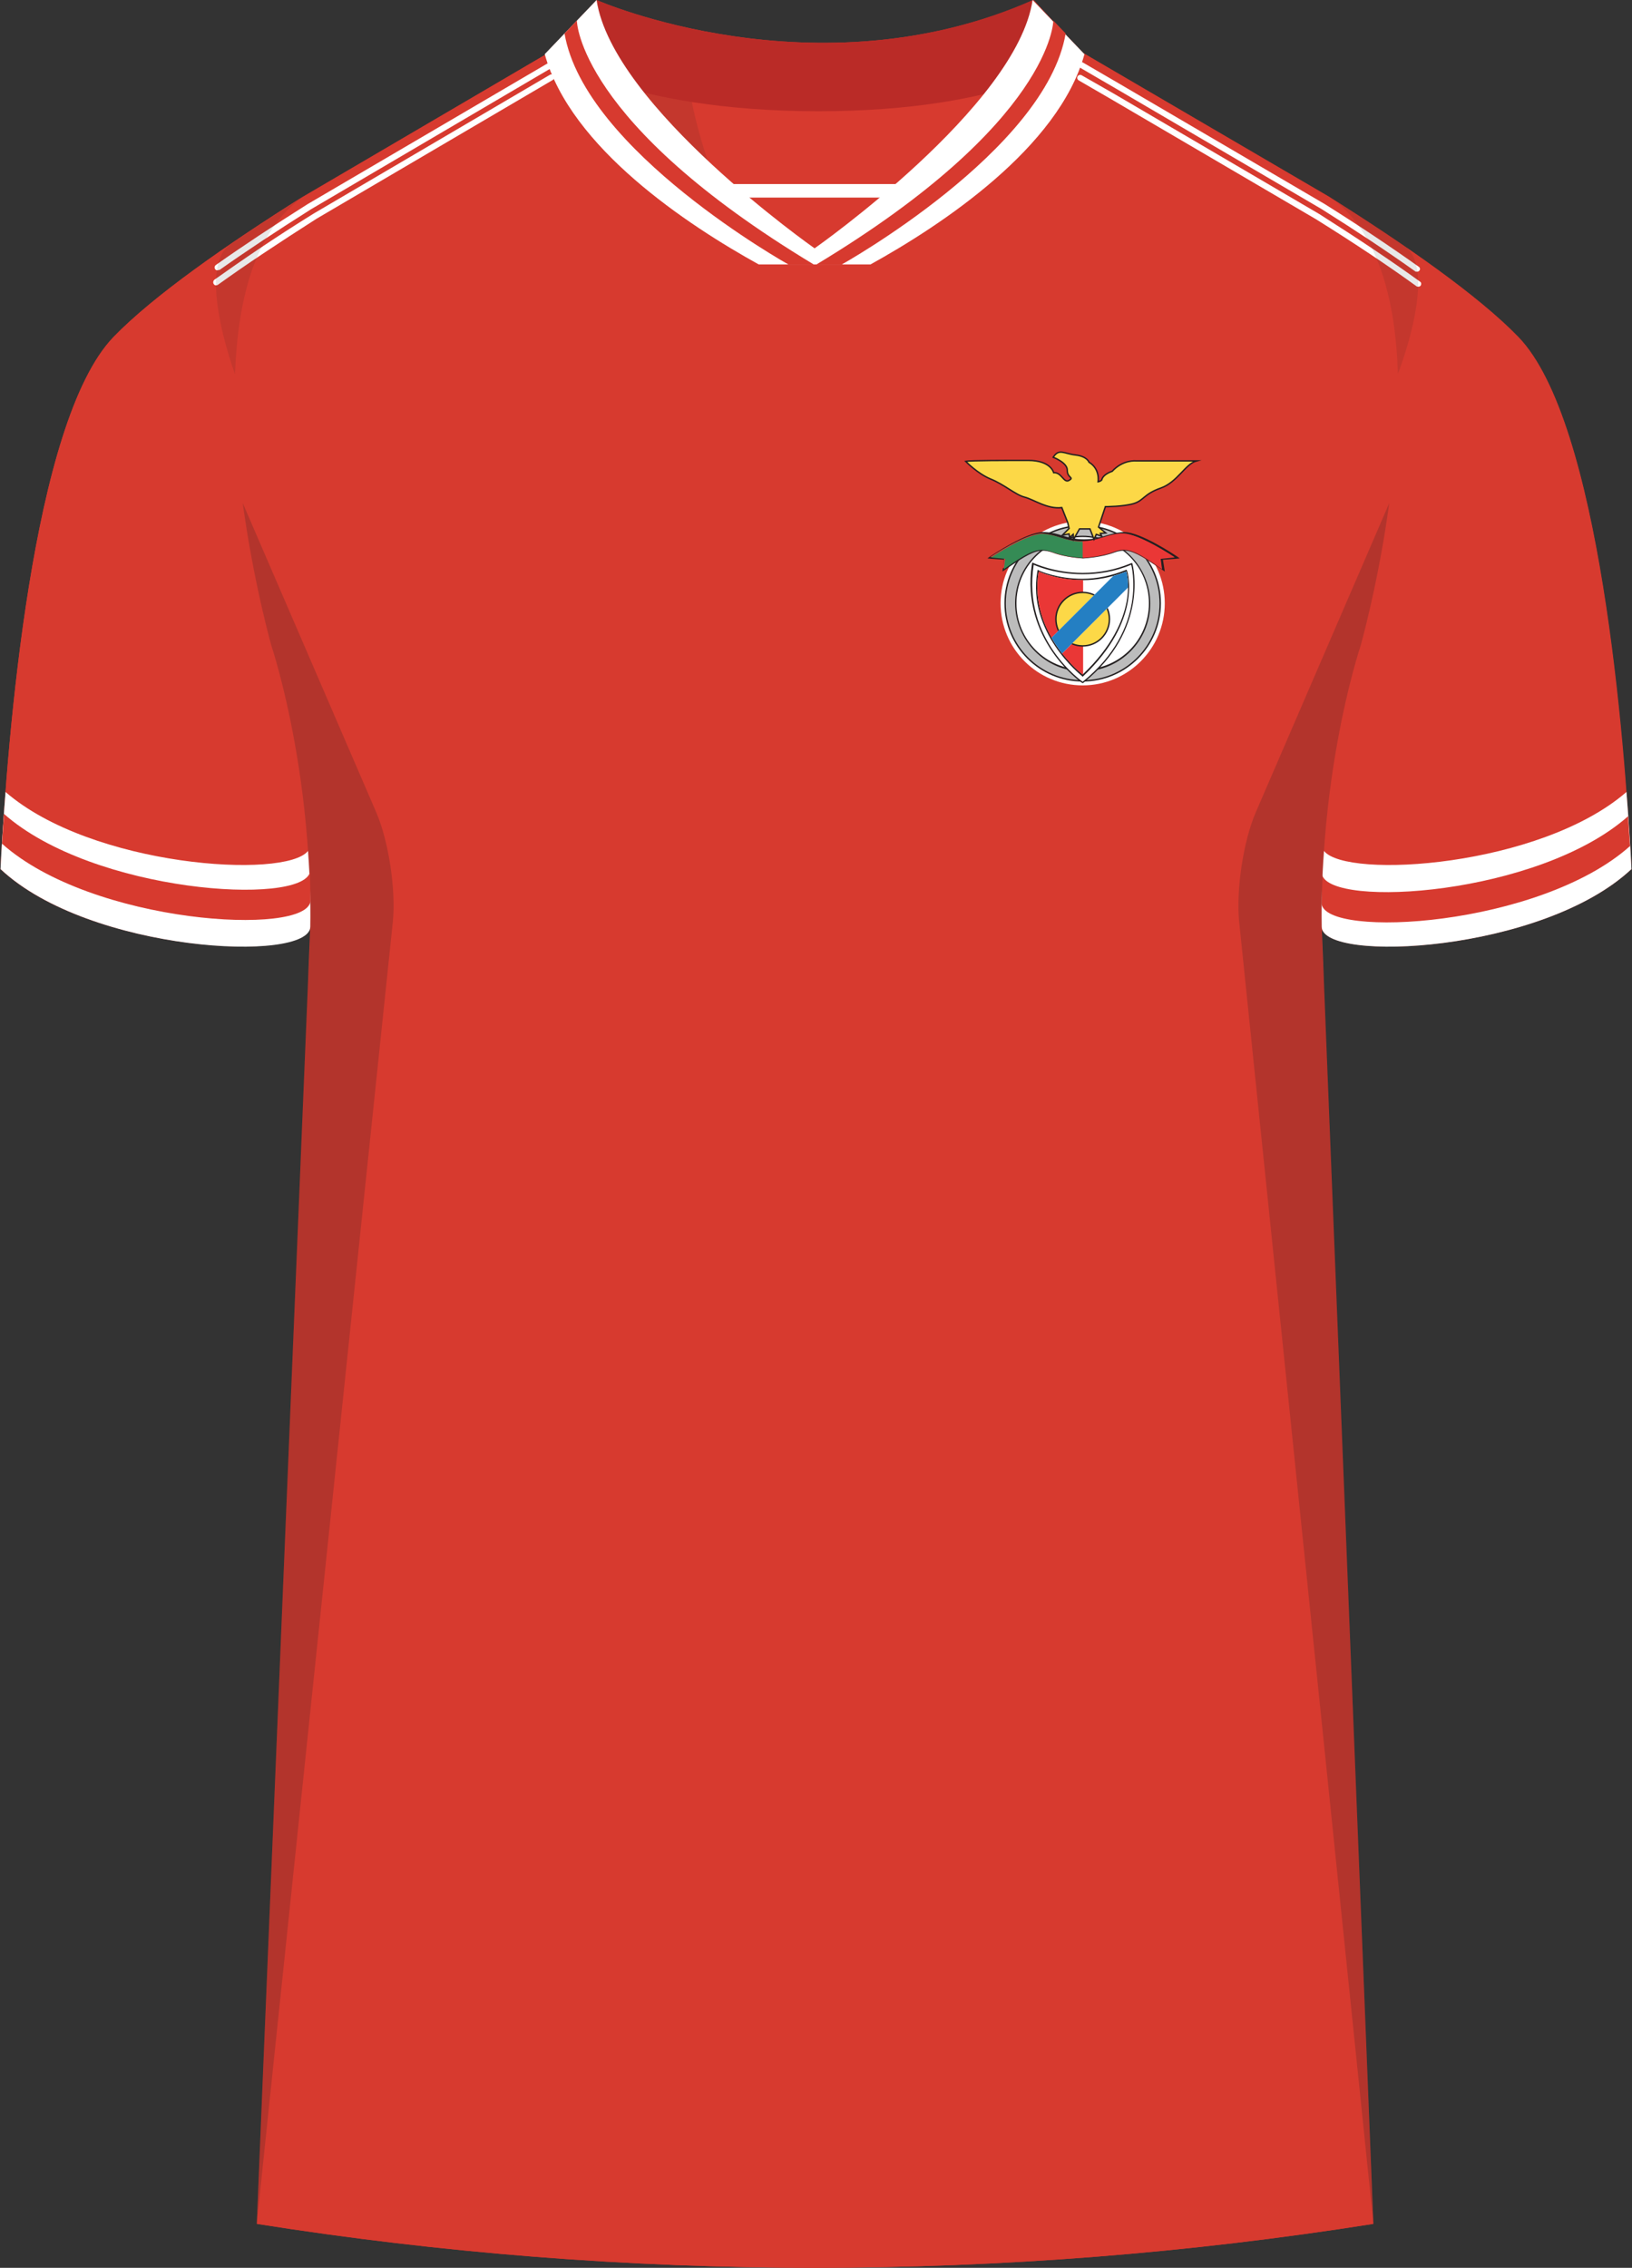 <svg xmlns="http://www.w3.org/2000/svg" id="Laag_1" data-name="Laag 1" viewBox="0 0 359.84 500"><rect x="0" y="0" width="359.84" height="500" fill="#333333" stroke="none"/><defs><clipPath id="clippath"><path d="M225.42 124.01h13.4v26.5h-13.4z" class="cls-1"/></clipPath><clipPath id="clippath-1"><path d="m230.68 141.77 17.253-17.253 2.899 2.9-17.254 17.253z" class="cls-1"/></clipPath><clipPath id="clippath-2"><path d="m230.68 141.77 17.253-17.253 2.899 2.9-17.254 17.253z" class="cls-1"/></clipPath><style>.cls-1{fill:none}.cls-2{clip-path:url(#clippath)}.cls-3,.cls-4{fill:#bcbcbc;stroke:#231f20;stroke-miterlimit:10;stroke-width:.31px}.cls-4{fill:#fcd847}.cls-5{fill:#ea3736}.cls-6{fill:#fff}.cls-7{fill:#ba2b27}.cls-8{fill:#d73a2f}.cls-9{fill:#247fc3}.cls-10,.cls-11{fill:#231f20}.cls-12{fill:#358b55}.cls-13{clip-path:url(#clippath-1)}.cls-14{clip-path:url(#clippath-2)}.cls-11{isolation:isolate;opacity:.5}.cls-15{opacity:.2}</style></defs><g id="Man_UTD" data-name="Man UTD"><path id="Jersey_Color" d="M293.02 43.41c16.7 10.5 32.9 21.8 41.7 30.9 18.1 18.7 23.4 88.6 24.9 117.3-19.6 18.4-68.2 20.8-68.3 12.6l11.4 286.1c-81.5 12.9-164.6 12.9-246.1 0l11.8-286.1c-.1 8.1-48.7 5.8-68.3-12.6 1.5-28.7 6.9-98.6 24.9-117.3 8.8-9.1 25-20.4 41.7-30.9l53.6-31.4L131.68.06s48.24 21.15 96.24-.05l10.7 11.6 54.4 31.8Z" class="cls-8" data-name="Jersey Color"/><path id="Body" d="m238.72 11.61 54.4 31.8c29.1 20.5 6.9 98.9 6.9 98.9s-9 26.4-8.6 61.9l11.4 286.1c-81.5 12.9-164.6 12.9-246.1 0l11.8-286.1c.4-35.5-8.6-61.9-8.6-61.9s-22.2-78.4 6.9-98.9l54.2-31.8h117.7Z" class="cls-8"/><g id="Logo"><g><circle cx="238.72" cy="133.01" r="18.1" class="cls-6"/><circle cx="238.72" cy="133.01" r="17.1" class="cls-3"/><g><path d="M238.72 147.81c-8.1 0-14.8-6.6-14.8-14.8s6.6-14.8 14.8-14.8 14.8 6.6 14.8 14.8-6.6 14.8-14.8 14.8Z" class="cls-6"/><path d="M238.72 118.41c8.1 0 14.6 6.5 14.6 14.6s-6.5 14.6-14.6 14.6-14.6-6.5-14.6-14.6 6.6-14.6 14.6-14.6m0-.3c-8.2 0-14.9 6.7-14.9 14.9s6.7 15 14.9 15 14.9-6.7 14.9-14.9-6.6-15-14.9-15Z" class="cls-10"/></g><g><path d="M238.62 150.41c-.1-.1-13.4-9.4-10.9-26v-.2l.2.1s4.5 2.1 10.7 2.1c3.7 0 7.3-.7 10.7-2.1l.2-.1v.2c0 .1 3.8 14.3-10.7 26h-.2Z" class="cls-6"/><path d="M249.42 124.51s3.9 14-10.7 25.8c0 0-13.4-9.2-10.8-25.8 0 0 4.4 2.1 10.8 2.1 3.2 0 6.9-.5 10.7-2.1m-21.8-.5-.1.4c-2.5 16.6 10.8 26 11 26.1l.2.1.2-.1c14.6-11.8 10.8-26 10.8-26.1l-.1-.3-.3.1c-3.4 1.4-6.9 2.1-10.6 2.1-6.2 0-10.6-2.1-10.7-2.1l-.4-.2Z" class="cls-10"/></g><g><path d="M238.62 148.91c-.1-.1-12-9.5-9.8-22.9v-.2l.2.1s4 1.9 9.6 1.9c3.3 0 6.5-.6 9.5-1.9l.2-.1.1.2c0 .1 3.3 10.6-9.6 22.9l-.1.1-.1-.1Z" class="cls-6"/><path d="M248.32 126.01s3.4 10.3-9.6 22.7c0 0-12-9.3-9.7-22.7 0 0 4 1.9 9.7 1.9 2.9 0 6.1-.5 9.6-1.9m-19.5-.4-.1.4c-2.3 13.5 9.7 22.9 9.8 23l.2.2.2-.2c13-12.4 9.7-22.9 9.6-23.1l-.1-.3-.3.1c-3 1.2-6.2 1.9-9.5 1.9-5.6 0-9.5-1.8-9.5-1.8l-.3-.2Z" class="cls-10"/></g><g class="cls-2"><path d="M229.02 126.01s8.9 4.2 19.3 0c0 0 3.4 10.3-9.6 22.7 0 .1-12-9.2-9.7-22.7Z" class="cls-5"/></g><circle cx="238.72" cy="136.51" r="5.9" class="cls-4"/><g><path d="M256.02 125.51c-4.6-3.2-6.6-4.2-8.4-4.2-.7 0-1.3.1-2.2.5-2.9 1-6.7 1.3-6.7 1.3-.1 0-3.9-.2-6.7-1.3-.9-.3-1.5-.5-2.2-.5-1.8 0-3.8 1-8.4 4.2l-.3.2.3-2.4-3.4-.3.4-.2c.3-.2 7.9-5.3 11.4-5.3h.2c1.6.1 2.7.5 3.9.8 1.4.4 2.7.8 4.7.8s3.3-.4 4.7-.8c1.1-.3 2.3-.7 3.9-.8h.2c3.5 0 11.1 5 11.4 5.3l.4.2-3.4.3.3 2.4-.1-.2Z" class="cls-5"/><path d="M247.62 117.61c3.5 0 11.3 5.2 11.3 5.2l-3.1.2.3 2.3c-4.4-3.1-6.5-4.2-8.5-4.2-.7 0-1.5.2-2.3.5-2.9 1.1-6.7 1.3-6.7 1.3s-3.8-.2-6.7-1.3c-.8-.3-1.5-.5-2.3-.5-1.9 0-4 1.1-8.5 4.2l.3-2.3-3.1-.2s7.8-5.2 11.3-5.2h.2c3.4.3 4.9 1.7 8.6 1.7s5.2-1.4 8.6-1.7h.6m-17.7-.3c-3.6 0-11.2 5.1-11.5 5.3l-.7.5.9.1 2.8.2-.3 1.9-.1.7.6-.4c4.6-3.2 6.5-4.2 8.3-4.2.6 0 1.3.1 2.2.4 2.9 1.1 6.6 1.3 6.8 1.3s3.9-.2 6.8-1.3c.8-.3 1.5-.4 2.2-.4 1.8 0 3.7 1 8.3 4.2l.6.4-.1-.7-.3-1.9 2.8-.2.9-.1-.7-.5c-.3-.2-7.9-5.3-11.5-5.3h-.3c-1.6.1-2.8.5-3.9.8-1.4.4-2.7.8-4.7.8s-3.3-.4-4.7-.8c-1.2-.4-2.3-.7-3.9-.8h-.5Z" class="cls-10"/></g><g><g class="cls-13"><path d="M229.02 126.01s8.9 4.2 19.3 0c0 0 3.4 10.3-9.6 22.7 0 .1-12-9.2-9.7-22.7Z" class="cls-6"/></g><g class="cls-14"><path d="M229.02 126.01s8.9 4.2 19.3 0c0 0 3.4 10.3-9.6 22.7 0 .1-12-9.2-9.7-22.7Z" class="cls-9"/></g></g><path d="M218.52 122.91s8.2-5.5 11.6-5.2 4.9 1.7 8.6 1.7v3.6s-3.8-.2-6.7-1.3c-2.9-1.1-4.6-.5-10.7 3.8l.3-2.3-3.1-.3Z" class="cls-12"/><path d="M259.02 122.91s-8.2-5.5-11.6-5.2-4.9 1.7-8.6 1.7v3.6s3.8-.2 6.7-1.3c2.9-1.1 4.6-.5 10.7 3.8l-.3-2.3 3.1-.3Z" class="cls-5"/><path d="m235.72 116.51-.3-1.3-1.3-3.3c-3.2.4-6.2-1.8-8.2-2.3s-4.5-2.8-7.5-4c-2.9-1.2-5.5-3.9-5.5-3.9 1.3-.2 8.8-.2 13.8-.2s5.6 2.7 5.6 2.7c1.8-.1 2.2 2.4 3.4 1.7 1.2-.7-.4-.5-.4-2.2.1-1.7-3.1-2.9-3.1-2.9 1.3-2 2.3-.8 4.9-.5s3 1.6 3 1.6c2.5 1.5 2 4.3 2 4.3.6-.1.8-.4.8-.4.3-1.3 2.3-1.9 2.3-1.9 2.4-2.6 5.2-2.3 5.2-2.3h13.4c-2.5.7-4.2 4.7-7.9 6s-3.7 2.7-5.9 3.4c-2.3.7-6.3.7-6.3.7l-1.5 4.5 1.6 1.3-1.2.1.3.6-1.2-.4-.5 1.1-.9-2.3h-2.3l-1.3 2.3-.1-1.1-.8.7-.1-.8-1.5.3 1.5-1.5Z" class="cls-4"/></g></g><g id="Sleeves"><g><path d="M291.42 204.21c.1 8.1 48.7 5.8 68.3-12.6-1.5-28.7-6.9-98.6-24.9-117.3-8.8-9.1-25-20.4-41.7-30.9 29.1 20.5 6.9 98.9 6.9 98.9s-9 26.4-8.6 61.9ZM68.42 204.21c-.1 8.1-48.7 5.8-68.3-12.6 1.5-28.7 6.9-98.6 24.9-117.3 8.8-9.1 25-20.4 41.7-30.9-29.1 20.5-6.9 98.9-6.9 98.9s9 26.4 8.6 61.9Z" class="cls-8"/></g></g><g id="Cuffs"><path d="M.12 191.61c.2-4.7.6-10.5 1.1-17 19 16.5 61.7 19.3 66.7 13 .4 5.3.6 10.9.5 16.7-.1 8.1-48.7 5.7-68.3-12.7ZM359.72 191.61c-.2-4.7-.6-10.5-1.1-17-19 16.5-61.7 19.3-66.7 13-.4 5.3-.6 10.9-.5 16.7.1 8.1 48.7 5.7 68.3-12.7Z" class="cls-6"/><path d="M359.41 186.53c-19.91 17.79-67.2 20.51-68.02 12.69.01-.72.09-5.69.1-6.4 1.86 7.48 47.71 4.61 67.48-12.85l.43 6.56Z" class="cls-8"/></g><g id="Shoulder_Stripe" data-name="Shoulder Stripe"><g><path d="M312.42 59.91c-.1 0-.3 0-.4-.1-5.9-4.2-12.8-8.8-20.6-13.7l-45.4-26.6-7.9-4.6c-.3-.2-.4-.6-.2-.9.2-.3.6-.4.9-.2l7.9 4.6 45.4 26.6c7.8 4.9 14.8 9.6 20.7 13.8.3.2.4.6.1.9-.1.1-.3.2-.5.2ZM47.92 59.61c-.2 0-.4-.1-.5-.3-.2-.3-.1-.7.2-.9 5.8-4.1 12.6-8.6 20.2-13.4l53.2-31.2c.3-.2.7-.1.9.2s.1.7-.2.9l-53.1 31.2c-7.6 4.8-14.4 9.3-20.2 13.4-.3 0-.4.1-.5.1ZM312.72 63.21c-.1 0-.3 0-.4-.1-6.2-4.5-13.7-9.5-22.2-14.8l-45.4-26.6-6.9-4c-.3-.2-.4-.6-.2-.9s.6-.4.9-.2l7 4 45.4 26.6c8.5 5.4 16 10.4 22.2 14.9.3.2.3.6.1.9-.1.1-.3.2-.5.2ZM47.62 62.91c-.2 0-.4-.1-.5-.3-.2-.3-.1-.7.1-.9 6.2-4.4 13.5-9.4 21.9-14.6l52.1-30.6c.3-.2.7-.1.9.2.2.3.1.7-.2.9l-52.1 30.6c-8.3 5.3-15.7 10.2-21.8 14.6-.2.1-.3.1-.4.1Z" class="cls-6"/></g></g><g id="Shading" class="cls-15"><path d="M67.82 217.71c3.3-42.1-8-75.4-8-75.4s-3.9-13.8-6.3-31.4l29.4 68.1c2.8 6.4 4.4 17.3 3.7 24.2l-30 287 11.2-272.5ZM292.02 217.71c-3.3-42.1 8-75.4 8-75.4s3.9-13.8 6.3-31.4l-29.4 68.1c-2.8 6.4-4.4 17.3-3.7 24.2l29.6 287-10.8-272.5Z" class="cls-10"/><path d="M50.62 54.01c5.2-3.6 10.6-7.1 16.2-10.6-10.7 7.5-14.4 22.8-15 39.1 0 0-8.6-23.1-1.2-28.5ZM309.82 54.31c-5.2-3.6-11.2-7.5-16.7-11 10.7 7.5 14.6 22.8 15.1 39.1 0 .1 8.9-22.6 1.6-28.1ZM156.92 37.91c-13.3-8-22.91-22.34-25.21-37.84 0 0 7.51 3.24 19.41 5.94.1 0-1.5 11.6 5.8 31.9Z" class="cls-11"/></g><g><g id="Collar"><g><path d="m162.98 43.38 8.18 12.59h17.28l8.18-12.59h-33.64z" class="cls-8"/><path d="M227.74.01c-47.95 21.23-96.19 0-96.19 0l-11.4 11.93s17.44 12.57 60.3 12.59c41.56-.02 57.7-11.83 58.66-12.59L227.74.01Z" class="cls-7"/><path d="M161.1 40.58h37.41v2.98H161.1z" class="cls-6"/></g><path d="M191.92 58.31c15.7-8.69 41.51-25.74 47.19-46.36L227.68.01c-3.51 23.5-48.07 54.74-48.07 54.74S135.06 23.52 131.54.01l-11.43 11.93c5.68 20.63 31.48 37.67 47.18 46.36h24.61Z" class="cls-6"/></g><path d="m124.48 7.37 2.71-2.83s.14 22.38 52.27 53.79h-5.59s-45-25.1-49.4-50.96ZM234.96 7.37l-2.71-2.83s-.14 22.38-52.27 53.79h5.59s45-25.1 49.4-50.96Z" class="cls-8"/></g><path d="M.43 186c19.91 17.79 67.2 20.51 68.02 12.69-.01-.72-.09-5.69-.1-6.4-1.86 7.48-47.71 4.61-67.48-12.85L.44 186Z" class="cls-8"/></g></svg>